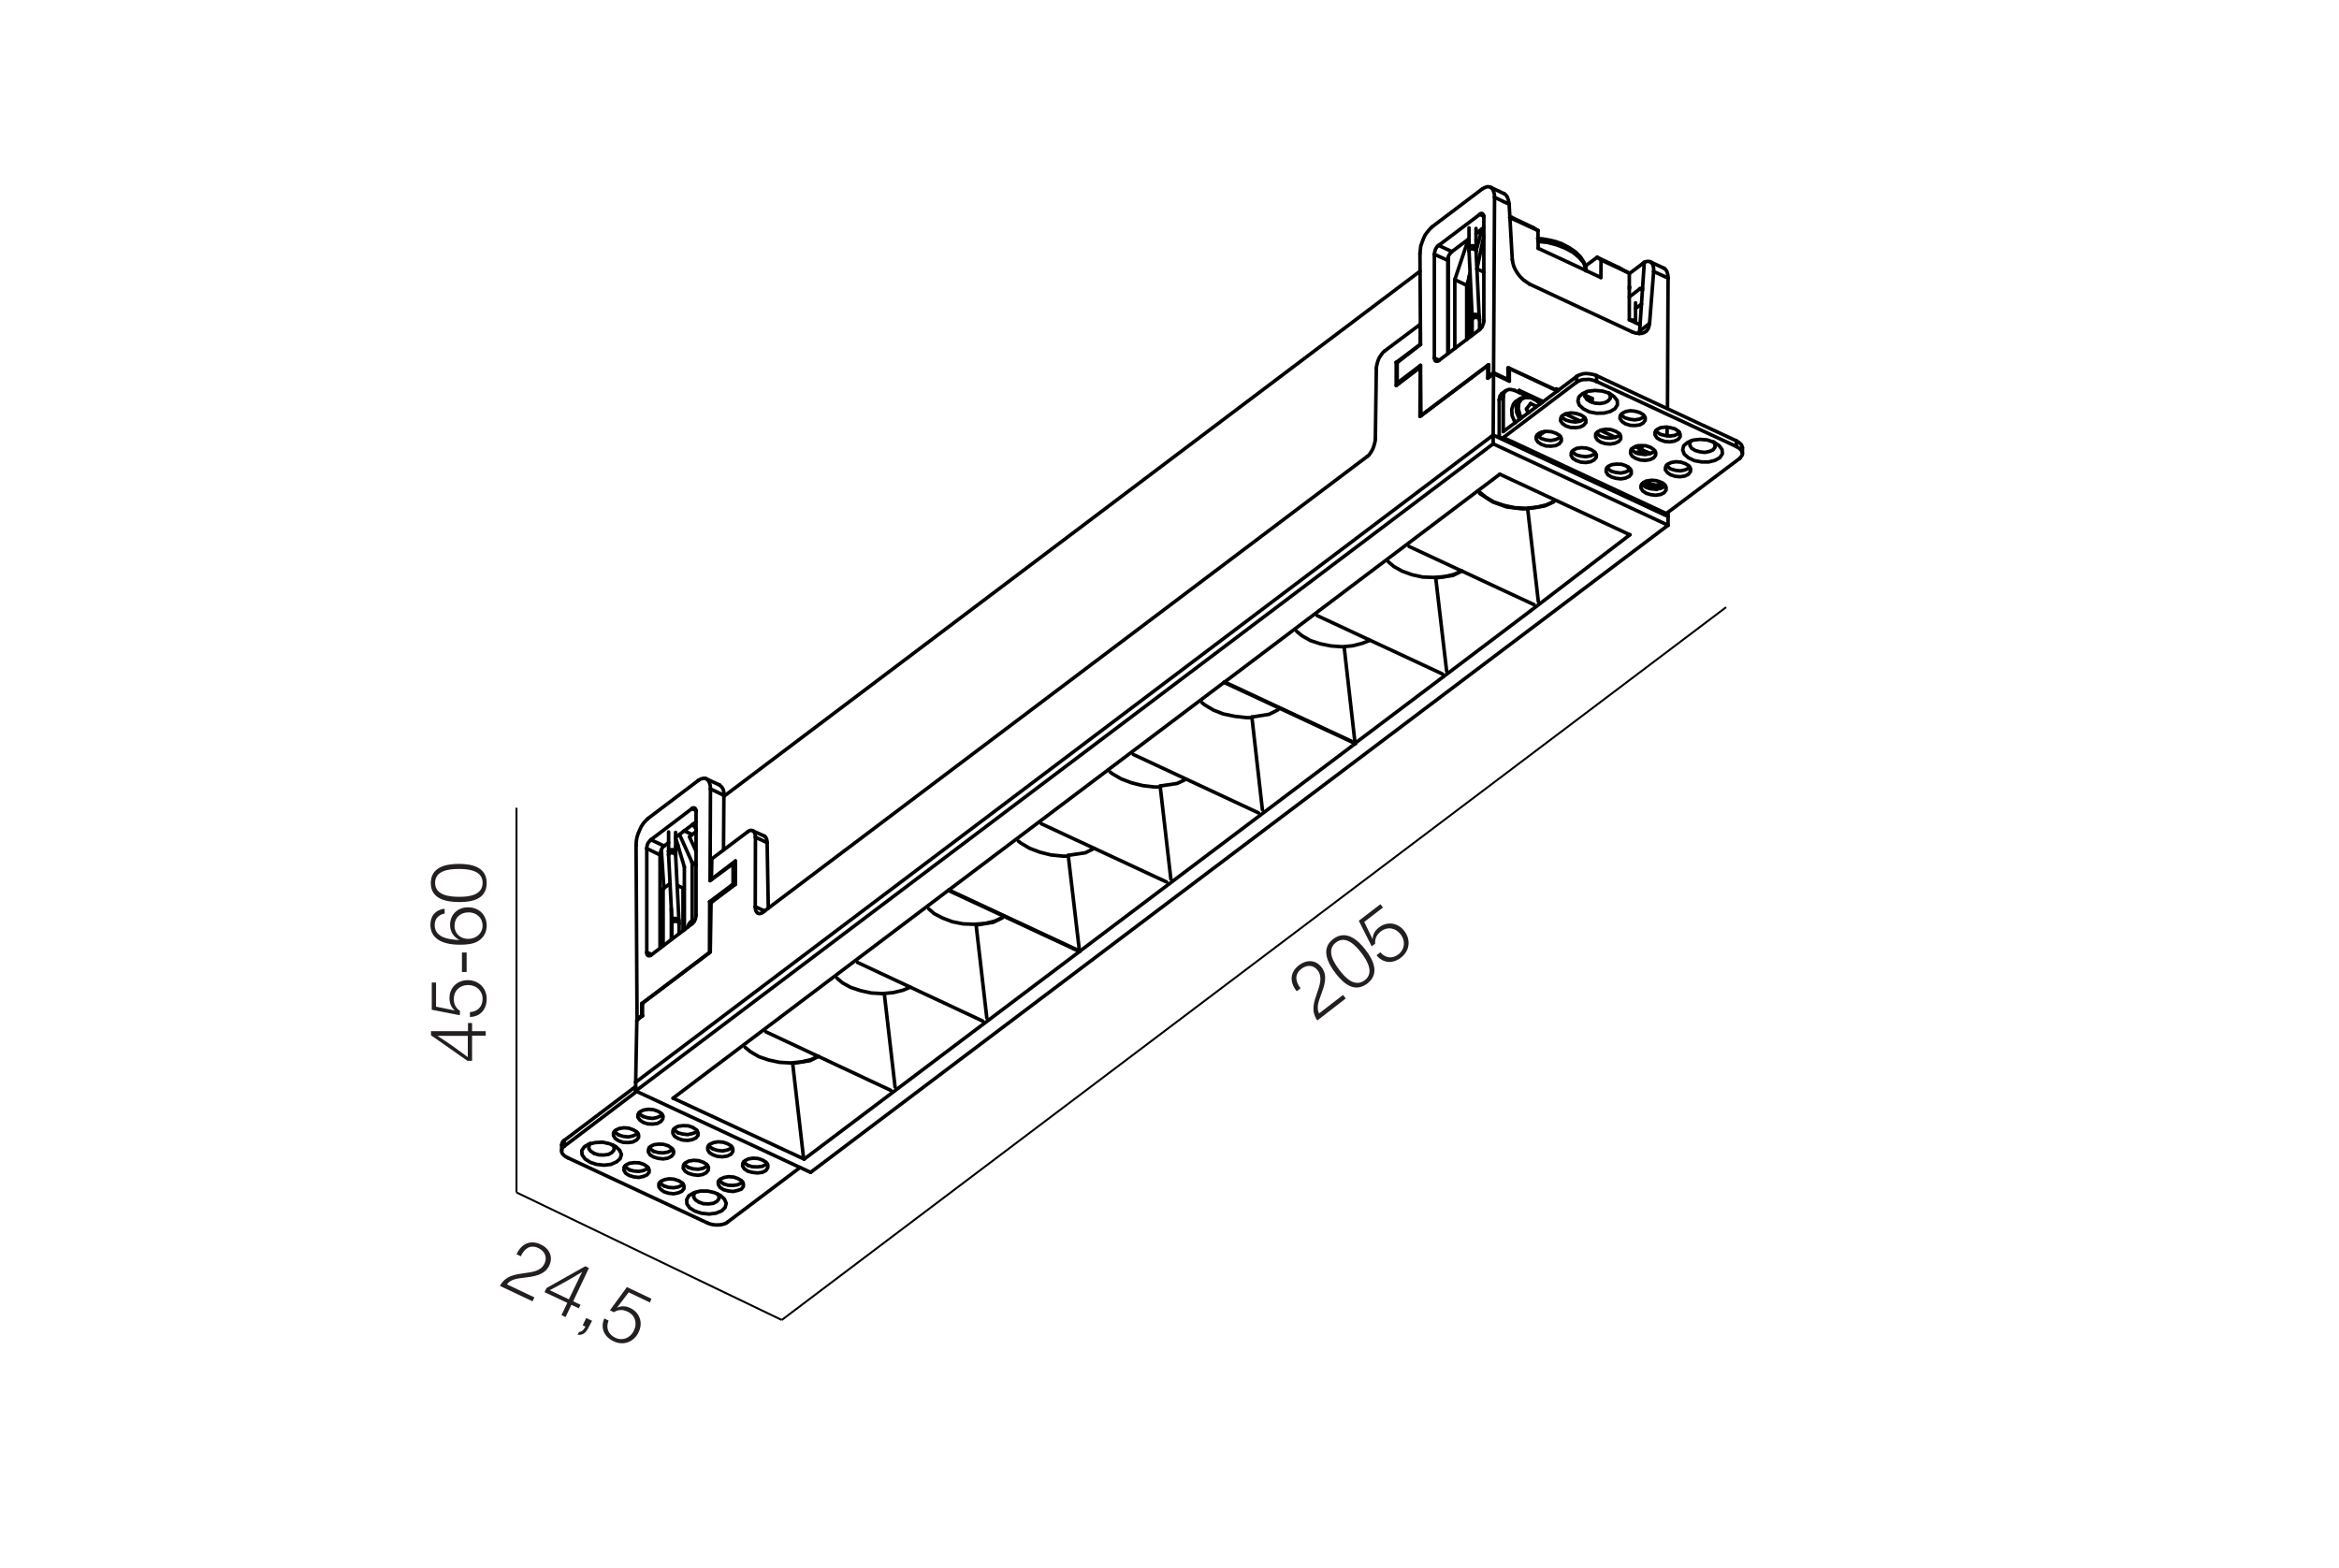 <?xml version="1.0" encoding="utf-8"?>
<!-- Generator: Adobe Illustrator 24.1.0, SVG Export Plug-In . SVG Version: 6.00 Build 0)  -->
<svg version="1.1" id="Слой_1" xmlns="http://www.w3.org/2000/svg" xmlns:xlink="http://www.w3.org/1999/xlink" x="0px" y="0px"
	 viewBox="0 0 1201 805" style="enable-background:new 0 0 1201 805;" xml:space="preserve">
<style type="text/css">
	.st0{fill:#FFFFFF;}
	.st1{fill:#231F20;}
	.st2{fill:none;stroke:#000000;stroke-width:1.825;stroke-linecap:round;stroke-linejoin:round;stroke-miterlimit:10;}
	.st3{fill:none;stroke:#000000;stroke-miterlimit:10;}
</style>
<rect y="0" class="st0" width="1201" height="805"/>
<g>
	<path class="st1" d="M242.4,525.3v4.2h7v2.3h-7v12.9H240l-18.7-13.1v-2.1h19v-4.2H242.4z M229.2,531.9c-2.1,0-2.7,0-4.6,0
		c5.4,3.4,10.5,7.1,15.6,10.9v-10.9H229.2z"/>
	<path class="st1" d="M223.9,504.8v12.1l9.7,2c-2-1.6-2.8-3.8-2.8-6.4c0-5.3,3.9-9.2,9.4-9.2c5.5,0,9.7,4,9.7,9.6
		c0,5.5-3.4,9.2-8.6,9.3v-2.5c3.9-0.2,6.5-2.8,6.5-6.8c0-4.1-3.2-7.1-7.4-7.1c-4.4,0-7.4,3-7.4,7.1c0,2.7,1,4.7,3.2,6.2l-0.1,2.2
		l-14.4-2.8v-14H223.9z"/>
	<path class="st1" d="M239.6,489.1v10h-2.4v-10H239.6z"/>
	<path class="st1" d="M228.4,469.1c-3.1,0.5-5.2,2.6-5.2,5.9c0,6.7,7.8,7.5,12.8,7.7c-3.1-1.5-4.9-4.3-4.9-7.8c0-5.2,3.8-9,9.2-9
		c5.6,0,9.6,3.9,9.6,9.4c0,3.4-1.6,6.2-4.3,7.9s-6.4,1.9-9.5,1.9c-9.7,0-15.1-3.6-15.1-10.2c0-4.7,2.6-7.7,7.3-8.3V469.1z
		 M240.4,482.1c4.2,0,7.4-2.9,7.4-6.8c0-3.9-3-6.8-7.2-6.8c-4.3,0-7.2,2.8-7.2,6.8C233.3,479.3,236.3,482.1,240.4,482.1z"/>
	<path class="st1" d="M235.7,443.6c6.7,0,14.2,1.7,14.2,9.8c0,8.3-7.4,9.8-14,9.8c-6.5,0-14.7-1.4-14.7-9.7
		C221.2,445.1,229.1,443.6,235.7,443.6z M236,460.5c4.8,0,11.8-0.8,11.8-7.2c0-6.4-7.4-7.1-12.2-7.1c-4.8,0-12.2,0.7-12.2,7.1
		C223.4,459.9,231.1,460.5,236,460.5z"/>
</g>
<g>
	<path class="st1" d="M273.4,668.2l-16.7-7.9c2.9-5.3,7.5-5.8,12.9-6.6c3.7-0.5,8.2-1,10-4.9c1.5-3.1,0.2-6.3-3.1-7.9
		c-4.4-2.1-7.3,0.4-9.1,4.2l-2.2-1.1l0.2-0.3c2.5-5.3,7.2-7.1,12.2-4.7c4.7,2.2,6.5,6.5,4.4,10.9c-2.4,5-8.2,5.6-13,6.2
		c-3.2,0.4-6.8,0.7-8.7,3.4c0.3,0.1,0.5,0.2,0.6,0.3l13.5,6.4L273.4,668.2z"/>
	<path class="st1" d="M297.2,671.8l-3.8-1.8l-3,6.3l-2.1-1l3-6.3l-11.7-5.5l1-2.1l19.9-11.2l1.9,0.9l-8.1,17.1l3.8,1.8L297.2,671.8z
		 M296.9,657.2c0.9-1.9,1.2-2.4,2-4.1c-5.4,3.4-10.9,6.4-16.6,9.4l9.8,4.7L296.9,657.2z"/>
	<path class="st1" d="M302.6,680.9c-1.3,2.7-2.7,4.9-6,4.5l0.7-1.5c1.3,0.1,2.3-0.8,3.3-2.7l-1.4-0.7l1.8-3.7l3,1.4L302.6,680.9z"/>
	<path class="st1" d="M333.7,668.8l-10.9-5.2l-6,7.9c2.3-1.1,4.7-0.9,6.9,0.2c4.8,2.3,6.6,7.5,4.2,12.4c-2.4,5-7.8,7.1-12.9,4.6
		c-5-2.4-6.8-7-4.7-11.7l2.2,1.1c-1.5,3.6-0.3,7,3.4,8.8c3.7,1.8,7.8,0.2,9.6-3.7c1.9-3.9,0.5-8-3.3-9.7c-2.5-1.2-4.7-1.1-7,0.3
		l-2-1l8.7-11.9l12.6,6L333.7,668.8z"/>
</g>
<g>
	<path class="st1" d="M691,512.7L676.4,524c-3.4-5-1.8-9.3,0-14.5c1.2-3.6,2.8-7.8,0.2-11.2c-2.1-2.8-5.5-3.1-8.4-0.8
		c-3.8,2.9-2.9,6.7-0.4,10l-2,1.5l-0.2-0.3c-3.6-4.7-3.1-9.6,1.3-13c4.2-3.2,8.8-2.8,11.7,1c3.4,4.4,1.3,9.8-0.4,14.4
		c-1.1,3-2.4,6.4-0.9,9.3c0.2-0.2,0.4-0.3,0.5-0.4l11.8-9.1L691,512.7z"/>
	<path class="st1" d="M701.2,487.8c4.1,5.3,7.3,12.3,0.9,17.2c-6.6,5-12.2,0.1-16.3-5.2c-3.9-5.1-7.9-12.5-1.3-17.6
		C691.2,477.2,697.2,482.6,701.2,487.8z M687.9,498.3c2.9,3.8,7.8,8.9,12.9,5c5-3.9,1.1-10.2-1.8-14c-2.9-3.8-8-9.3-13.1-5.3
		C680.8,488,684.9,494.4,687.9,498.3z"/>
	<path class="st1" d="M710.1,466l-9.6,7.4l4.3,8.9c0-2.5,1.3-4.6,3.3-6.1c4.2-3.2,9.7-2.5,13,1.9c3.4,4.4,2.8,10.1-1.7,13.6
		c-4.4,3.4-9.3,2.9-12.6-1.2l2-1.5c2.5,3,6.1,3.5,9.3,1c3.2-2.5,3.7-6.8,1.1-10.2c-2.7-3.5-6.9-4.1-10.2-1.5
		c-2.2,1.7-3.1,3.7-2.9,6.3l-1.8,1.3l-6.6-13.1l11.1-8.5L710.1,466z"/>
</g>
<g>
	<line class="st2" x1="387.8" y1="465.6" x2="392.7" y2="467.8"/>
	<polyline class="st2" points="343.3,437.2 343.3,436.9 343.6,436.6 344.1,436.4 344.7,436.3 345.5,436.3 346.1,436.5 346.7,436.9 
		346.9,437.3 346.9,437.4 	"/>
	<polyline class="st2" points="343.6,438.3 344.1,438 344.9,437.9 345.5,438 346.1,438.2 346.7,438.5 346.9,438.7 346.9,438.9 	"/>
	<polyline class="st2" points="345,472.5 345.1,472.2 345.4,471.9 345.9,471.6 346.5,471.6 347.2,471.6 347.8,471.8 348.3,472.1 
		348.6,472.5 348.6,472.6 	"/>
	<polyline class="st2" points="837.1,164.4 837.6,164.3 838.4,164.3 839,164.6 	"/>
	<polyline class="st2" points="839,164.6 839.5,164.9 839.8,165.3 839.8,165.5 	"/>
	<polyline class="st2" points="754.3,127.1 754.3,126.8 754.5,126.5 755,126.2 755.7,126.2 756.4,126.2 757.1,126.4 	"/>
	<polyline class="st2" points="757.1,126.4 757.6,126.8 757.9,127.1 757.9,127.3 	"/>
	<polyline class="st2" points="754.5,128.1 755,127.9 755.8,127.8 756.4,127.8 757.1,127.9 757.6,128.3 757.9,128.6 757.9,128.7 	
		"/>
	<polyline class="st2" points="755.9,162.4 756.1,162.1 756.3,161.8 	"/>
	<polyline class="st2" points="756.3,161.8 756.8,161.5 757.5,161.4 758.1,161.5 758.8,161.7 759.3,161.9 759.5,162.3 759.5,162.5 	
		"/>
	<line class="st2" x1="842" y1="148.3" x2="843.4" y2="148.9"/>
	<line class="st2" x1="759.8" y1="110.1" x2="761.9" y2="111"/>
	<line class="st2" x1="736.5" y1="183.8" x2="738.9" y2="185"/>
	<line class="st2" x1="355.3" y1="415.2" x2="357.4" y2="416.2"/>
	<line class="st2" x1="332.1" y1="489" x2="334.6" y2="490.1"/>
	<line class="st2" x1="814.3" y1="139" x2="814.3" y2="137.8"/>
	<polyline class="st2" points="814.3,137.8 813.1,134.9 810.8,132.2 807.7,129.6 803.8,127.5 799.5,125.8 794.6,124.5 789.7,124 	
		"/>
	<line class="st2" x1="355.3" y1="442.7" x2="357.4" y2="443.8"/>
	<line class="st2" x1="357.4" y1="444.3" x2="355.4" y2="443.3"/>
	<polyline class="st2" points="843,248.5 843.5,249.1 845.3,250.3 847.6,251 850.2,251.2 852.7,250.8 854.5,249.9 855.1,249.3 	"/>
	<polyline class="st2" points="771.1,202.1 770.9,202.5 770.2,203.2 770,204.2 769.8,205.3 	"/>
	<polyline class="st2" points="825.1,240.1 825.6,240.7 827.4,242 829.7,242.6 832.3,242.9 834.6,242.4 836.6,241.5 837.2,240.9 	
		"/>
	<polyline class="st2" points="855.6,239 856.2,239.6 857.8,240.8 860.3,241.5 862.8,241.8 865.2,241.3 867,240.5 867.6,239.8 	"/>
	<line class="st2" x1="785.8" y1="204.2" x2="777.8" y2="200.5"/>
	<line class="st2" x1="791.5" y1="206.9" x2="789.3" y2="205.9"/>
	<line class="st2" x1="811.4" y1="216.2" x2="803.7" y2="212.6"/>
	<line class="st2" x1="829.5" y1="224.6" x2="821.8" y2="221"/>
	<line class="st2" x1="845.7" y1="232.2" x2="839.7" y2="229.4"/>
	<polyline class="st2" points="777.8,200.5 776.7,200.2 775.6,200 774.6,200 773.7,200.4 772.9,200.8 772.4,201.7 772,202.6 
		771.9,203.7 	"/>
	<polyline class="st2" points="807.2,231.8 807.6,232.3 809.4,233.6 811.7,234.2 814.3,234.5 816.7,234.1 818.5,233.3 819.2,232.5 	
		"/>
	<polyline class="st2" points="855.6,263.7 855.2,264 854.9,264.1 854.5,264.1 854.3,264 	"/>
	<polyline class="st2" points="837.6,230.6 838.1,231.2 839.9,232.5 842.2,233.1 844.8,233.4 847.3,232.9 849.1,232.1 849.7,231.4 	
		"/>
	<polyline class="st2" points="891.6,226.4 892.6,227 893.5,227.7 894.2,228.4 894.5,229.3 894.7,229.9 	"/>
	<polyline class="st2" points="789.2,223.4 789.7,223.9 791.5,225.2 793.8,225.9 796.4,226.2 798.8,225.7 800.6,224.9 801.3,224.2 	
		"/>
	<polyline class="st2" points="868.5,226.2 867.7,227.2 867.7,228.7 868.6,230.2 870.4,231.3 872.8,232 875.3,232.3 877.8,231.8 
		879.6,231 880.6,229.7 880.6,228.3 879.9,226.9 	"/>
	<polyline class="st2" points="819.7,222.3 820.2,222.9 822,224.1 824.3,224.8 826.9,225 829.2,224.6 831.2,223.8 831.8,223 	"/>
	<polyline class="st2" points="850.2,221.1 850.7,221.8 852.5,223 854.9,223.6 857.4,223.9 859.8,223.6 861.7,222.7 862.3,221.9 	
		"/>
	<polyline class="st2" points="801.8,213.9 802.3,214.6 804,215.7 806.4,216.4 809,216.7 811.3,216.3 813.1,215.4 813.9,214.7 	"/>
	<polyline class="st2" points="832.3,212.9 832.8,213.5 834.5,214.6 837,215.3 839.4,215.6 841.9,215.2 843.7,214.3 844.3,213.7 	
		"/>
	<polyline class="st2" points="814.7,201.1 813.9,202.2 813.9,203.6 814.8,205.1 816.6,206.2 818.9,207 821.5,207.2 823.9,206.8 
		825.7,205.9 826.8,204.6 826.8,203.1 826,201.8 	"/>
	<line class="st2" x1="771.9" y1="221.6" x2="809.6" y2="193.3"/>
	<line class="st2" x1="771.9" y1="203.7" x2="771.9" y2="221.6"/>
	<line class="st2" x1="771.9" y1="203.7" x2="769.8" y2="205.3"/>
	<line class="st2" x1="769.8" y1="205.3" x2="769.8" y2="223.3"/>
	<polyline class="st2" points="769.8,223.3 769.8,223.8 770,224.3 770.1,224.6 770.5,224.9 770.7,225 771.1,225.1 771.5,225 
		771.9,224.7 	"/>
	<line class="st2" x1="819.8" y1="192.9" x2="891.6" y2="226.4"/>
	<line class="st2" x1="891.6" y1="226.4" x2="891.6" y2="229.3"/>
	<polyline class="st2" points="880.1,227.1 882.7,228.8 884.2,230.8 884.4,233 883.1,235 880.6,236.4 877.4,237.2 873.7,237.2 
		869.9,236.5 867,235.1 864.8,233.2 864,231 864.5,228.9 866.5,227.2 869.3,226 872.9,225.6 876.6,225.9 880.1,227.1 	"/>
	<polyline class="st2" points="891.6,229.3 892.6,229.9 893.5,230.6 894.2,231.4 894.5,232.2 894.7,233 894.5,233.8 894,234.5 
		893.4,235.3 	"/>
	<line class="st2" x1="819.8" y1="195.9" x2="891.6" y2="229.3"/>
	<line class="st2" x1="809.6" y1="196.2" x2="771.9" y2="224.7"/>
	<line class="st2" x1="855.6" y1="263.7" x2="771.9" y2="224.7"/>
	<line class="st2" x1="893.4" y1="235.3" x2="855.6" y2="263.7"/>
	<polyline class="st2" points="852.8,247.6 854.6,248.7 855.5,250.2 855.5,251.6 854.5,253 852.7,253.9 850.2,254.3 847.6,254 
		845.3,253.3 843.5,252.1 842.6,250.7 842.6,249.3 843.7,247.9 845.6,247 847.9,246.6 850.5,246.8 852.8,247.6 	"/>
	<polyline class="st2" points="834.9,239.2 836.7,240.4 837.6,241.8 837.6,243.3 836.6,244.6 834.6,245.5 832.3,245.9 829.7,245.6 
		827.4,244.9 825.6,243.8 824.7,242.3 824.7,240.9 825.7,239.5 827.6,238.6 830,238.3 832.6,238.4 834.9,239.2 	"/>
	<polyline class="st2" points="817,230.9 818.7,232 819.7,233.5 819.6,234.9 818.5,236.2 816.7,237.1 814.3,237.5 811.7,237.3 
		809.4,236.5 807.6,235.4 806.7,233.9 806.8,232.5 807.8,231.2 809.6,230.2 812.1,229.9 814.7,230.1 817,230.9 	"/>
	<polyline class="st2" points="799,222.5 800.8,223.6 801.7,225.1 801.7,226.5 800.6,227.9 798.8,228.8 796.4,229.1 793.8,229 
		791.5,228.2 789.7,227 788.8,225.6 788.8,224.1 789.8,222.8 791.7,221.9 794.1,221.5 796.6,221.7 799,222.5 	"/>
	<polyline class="st2" points="865.4,238.1 867.2,239.2 868.1,240.7 868,242.1 867,243.5 865.2,244.4 862.8,244.8 860.3,244.6 
		857.8,243.8 856.2,242.7 855.1,241.2 855.2,239.8 856.3,238.4 858.1,237.5 860.5,237.1 863.1,237.3 865.4,238.1 	"/>
	<polyline class="st2" points="847.5,229.7 849.2,230.9 850.2,232.4 850.1,233.8 849.1,235.1 847.3,236 844.8,236.4 842.2,236.2 
		839.9,235.4 838.1,234.3 837.2,232.8 837.3,231.4 838.4,230 840.2,229.1 842.5,228.8 845.1,228.9 847.5,229.7 	"/>
	<polyline class="st2" points="829.5,221.4 831.3,222.5 832.2,224 832.2,225.4 831.2,226.7 829.2,227.6 826.9,228 824.3,227.8 
		822,227.1 820.2,225.9 819.3,224.4 819.3,223 820.3,221.7 822.3,220.8 824.6,220.4 827.2,220.6 829.5,221.4 	"/>
	<polyline class="st2" points="811.6,213 813.4,214.1 814.3,215.6 814.3,217 813.1,218.4 811.3,219.3 809,219.6 806.4,219.5 
		804,218.7 802.3,217.5 801.3,216.1 801.4,214.6 802.4,213.3 804.2,212.4 806.7,212 809.3,212.3 811.6,213 	"/>
	<polyline class="st2" points="860,220.2 861.8,221.4 862.7,222.9 862.7,224.3 861.7,225.6 859.8,226.5 857.4,226.9 854.9,226.7 
		852.5,225.9 850.7,224.8 849.8,223.3 849.8,221.9 850.9,220.5 852.7,219.6 855.1,219.3 857.7,219.6 860,220.2 	"/>
	<polyline class="st2" points="842.1,211.9 843.9,213 844.8,214.5 844.7,215.9 843.7,217.2 841.9,218.2 839.4,218.5 837,218.4 
		834.5,217.6 832.8,216.4 831.8,214.9 831.9,213.5 833,212.2 834.8,211.3 837.2,210.9 839.8,211.2 842.1,211.9 	"/>
	<polyline class="st2" points="826.3,201.9 828.8,203.7 830.4,205.7 830.5,207.9 829.2,209.9 826.8,211.3 823.6,212.1 819.8,212.2 
		816.1,211.5 813.1,210 810.9,208 810.2,205.9 810.7,203.8 812.6,202.1 815.4,200.9 819,200.5 822.8,200.8 826.3,201.9 	"/>
	<polyline class="st2" points="809.6,196.2 810.5,195.7 811.7,195.2 813,194.9 814.3,194.9 815.7,194.8 817.1,195 818.5,195.4 
		819.8,195.9 	"/>
	<line class="st2" x1="819.8" y1="195.9" x2="819.8" y2="192.9"/>
	<polyline class="st2" points="809.6,193.3 810.5,192.7 811.7,192.3 813,191.9 814.3,191.8 815.7,191.9 817.1,192.1 818.5,192.4 
		819.8,192.9 	"/>
	<line class="st2" x1="809.6" y1="193.3" x2="809.6" y2="196.2"/>
	<polyline class="st2" points="357,612.3 356.3,613.2 356.2,614.8 357.1,616.1 358.9,617.3 	"/>
	<polyline class="st2" points="358.9,617.3 361.2,618.1 363.8,618.2 366.2,617.9 368,617 369.1,615.7 369.2,614.2 368.4,613 	"/>
	<polyline class="st2" points="338.7,607.2 339.2,607.8 341,609 	"/>
	<polyline class="st2" points="341,609 343.3,609.7 345.9,609.9 348.3,609.5 350.1,608.6 350.8,608 	"/>
	<polyline class="st2" points="369.2,606.1 369.7,606.6 371.5,607.9 	"/>
	<polyline class="st2" points="371.5,607.9 373.8,608.6 376.4,608.7 378.7,608.4 380.7,607.5 381.3,606.9 	"/>
	<polyline class="st2" points="320.8,598.8 321.3,599.4 323.1,600.7 	"/>
	<polyline class="st2" points="323.1,600.7 325.4,601.3 328,601.5 330.3,601.1 332.2,600.2 332.9,599.6 	"/>
	<polyline class="st2" points="351.3,597.7 351.8,598.3 353.5,599.5 	"/>
	<polyline class="st2" points="353.5,599.5 355.9,600.2 358.5,600.4 360.8,600 362.6,599.1 363.3,598.5 	"/>
	<polyline class="st2" points="288.4,587.9 288.4,587.9 288.6,587 288.9,586.2 289.7,585.6 	"/>
	<polyline class="st2" points="381.8,596.6 382.2,597.1 384,598.4 	"/>
	<polyline class="st2" points="384,598.4 386.3,599.1 388.9,599.2 391.4,598.9 393.2,598 393.8,597.4 	"/>
	<polyline class="st2" points="303.1,587.1 302.5,588.1 302.3,589.7 303.2,591 305.1,592.3 	"/>
	<polyline class="st2" points="305.1,592.3 307.4,593 309.9,593.1 312.4,592.8 314.2,591.8 315.2,590.6 315.4,589.2 314.6,587.9 	
		"/>
	<polyline class="st2" points="333.3,589.3 333.8,589.9 335.6,591.2 	"/>
	<polyline class="st2" points="335.6,591.2 337.9,591.8 340.5,592 342.9,591.6 344.7,590.7 345.4,590.1 	"/>
	<polyline class="st2" points="363.8,588.2 364.3,588.8 366.1,590 	"/>
	<polyline class="st2" points="366.1,590 368.4,590.7 371,591 373.5,590.5 375.3,589.7 375.9,589 	"/>
	<polyline class="st2" points="315.4,581 315.9,581.5 317.7,582.8 	"/>
	<polyline class="st2" points="317.7,582.8 320,583.5 322.6,583.8 324.9,583.3 326.8,582.5 327.5,581.8 	"/>
	<polyline class="st2" points="345.9,579.8 346.4,580.4 348.2,581.7 	"/>
	<polyline class="st2" points="348.2,581.7 350.5,582.3 353.1,582.6 355.4,582.1 357.4,581.4 358,580.6 	"/>
	<polyline class="st2" points="328,571.5 328.5,572.2 330.2,573.3 	"/>
	<polyline class="st2" points="330.2,573.3 332.6,574 335.1,574.3 337.5,573.8 339.3,573 340,572.3 	"/>
	<polyline class="st2" points="303,596.8 300.4,595.1 298.9,593 298.7,590.8 300,588.9 302.3,587.5 305.7,586.7 309.4,586.5 
		313,587.3 316.1,588.7 318.2,590.7 319.1,592.8 318.4,595 316.6,596.6 313.7,597.9 310.2,598.3 306.3,597.9 303,596.8 	"/>
	<polyline class="st2" points="291.5,594.5 290.4,593.9 289.5,593.2 288.8,592.4 288.4,591.6 288.4,590.8 288.6,589.9 288.9,589.2 
		289.7,588.6 	"/>
	<line class="st2" x1="363.3" y1="628" x2="291.5" y2="594.5"/>
	<polyline class="st2" points="373.5,627.6 372.6,628.2 371.4,628.6 370.1,628.9 368.7,629 367.3,629 365.9,628.8 364.6,628.5 
		363.3,628 	"/>
	<line class="st2" x1="373.5" y1="627.6" x2="410.8" y2="599.5"/>
	<polyline class="st2" points="330.2,576.3 328.5,575.1 327.5,573.6 327.6,572.2 328.6,570.9 330.4,570 332.9,569.6 335.5,569.8 
		337.8,570.6 339.6,571.7 340.5,573.2 340.3,574.6 339.3,575.9 337.5,576.9 335.1,577.2 332.6,577.1 330.2,576.3 	"/>
	<polyline class="st2" points="348.2,584.6 346.4,583.5 345.5,582 345.5,580.6 346.5,579.2 348.3,578.3 350.8,578 353.4,578.1 
		355.7,578.9 357.5,580.1 358.4,581.6 358.4,583 357.4,584.3 355.4,585.2 353.1,585.6 350.5,585.4 348.2,584.6 	"/>
	<polyline class="st2" points="366.1,593 364.3,591.9 363.4,590.4 363.4,589 364.4,587.6 366.4,586.7 368.7,586.3 371.3,586.5 
		373.6,587.3 375.4,588.4 376.3,589.9 376.3,591.3 375.3,592.7 373.5,593.6 371,594 368.4,593.8 366.1,593 	"/>
	<polyline class="st2" points="384,601.4 382.2,600.2 381.3,598.8 381.4,597.3 382.5,596 384.3,595.1 386.7,594.7 389.3,594.9 
		391.6,595.7 393.4,596.8 394.3,598.3 394.2,599.7 393.2,601.1 391.4,602 388.9,602.3 386.3,602 384,601.4 	"/>
	<polyline class="st2" points="317.7,585.8 315.9,584.6 315,583.1 315,581.7 316,580.4 317.9,579.5 320.3,579.1 322.8,579.3 
		325.1,580.1 327,581.2 327.9,582.7 327.9,584.1 326.8,585.4 324.9,586.4 322.6,586.7 320,586.6 317.7,585.8 	"/>
	<polyline class="st2" points="335.6,594.1 333.8,593 332.9,591.5 333,590.1 334,588.7 335.8,587.8 338.2,587.5 340.7,587.6 
		343.2,588.4 344.9,589.6 345.9,591.1 345.8,592.5 344.7,593.8 342.9,594.7 340.5,595.1 337.9,594.8 335.6,594.1 	"/>
	<polyline class="st2" points="353.5,602.5 351.8,601.4 350.8,599.9 350.9,598.5 351.9,597.1 353.7,596.2 356.2,595.8 358.8,596 
		361.1,596.8 362.9,597.9 363.8,599.4 363.7,600.8 362.6,602.2 360.8,603.1 358.5,603.5 355.9,603.2 353.5,602.5 	"/>
	<polyline class="st2" points="371.5,610.9 369.7,609.7 368.8,608.2 368.8,606.7 369.8,605.5 371.8,604.6 374.1,604.2 376.7,604.4 
		379,605.2 380.8,606.3 381.7,607.8 381.7,609.2 380.7,610.6 378.7,611.3 376.4,611.8 373.8,611.5 371.5,610.9 	"/>
	<polyline class="st2" points="323.1,603.6 321.3,602.5 320.4,601 320.4,599.5 321.4,598.2 323.2,597.3 325.7,597 328.2,597.1 
		330.6,597.9 332.4,599.1 333.3,600.5 333.3,602 332.2,603.3 330.3,604.1 328,604.6 325.4,604.3 323.1,603.6 	"/>
	<polyline class="st2" points="341,612 339.2,610.7 338.3,609.4 338.3,607.8 339.3,606.6 341.3,605.7 343.6,605.3 346.1,605.5 
		348.5,606.3 350.3,607.4 351.2,608.9 351.2,610.3 350.1,611.7 348.3,612.5 345.9,613 343.3,612.7 341,612 	"/>
	<polyline class="st2" points="356.8,621.9 354.1,620.2 352.7,618.2 352.6,616 353.7,614 356.2,612.5 359.5,611.6 363.3,611.6 
		366.9,612.4 370,613.9 372,615.8 372.9,617.9 372.3,620.1 370.5,621.8 367.5,623 364.1,623.4 360.2,623 356.8,621.9 	"/>
	<line class="st2" x1="289.7" y1="588.6" x2="327.1" y2="560.3"/>
	<line class="st2" x1="289.7" y1="585.6" x2="326.4" y2="557.9"/>
	<line class="st2" x1="289.7" y1="585.6" x2="289.7" y2="588.6"/>
	<polyline class="st2" points="836.4,241.6 836.3,241.2 836.1,239.8 	"/>
	<line class="st2" x1="850.7" y1="251.1" x2="850.6" y2="251.2"/>
	<polyline class="st2" points="840.2,232.6 840.9,232.1 843.7,231.8 845.1,232 	"/>
	<polyline class="st2" points="854.1,248.3 853.3,249.2 851,250.2 848.2,249.9 845.1,248.5 844,247.7 	"/>
	<polyline class="st2" points="853.6,248 852.5,248.7 850.1,249.1 847.3,248.4 	"/>
	<polyline class="st2" points="841.1,232.9 843.1,232 845.7,232.2 847.5,232.8 	"/>
	<line class="st2" x1="847.3" y1="248.4" x2="845.2" y2="247.1"/>
	<line class="st2" x1="785.2" y1="211.7" x2="784.3" y2="211.2"/>
	<polyline class="st2" points="778,217.1 777.8,216.7 776.4,213.4 776.2,210.2 777.1,207.5 778,206.4 	"/>
	<line class="st2" x1="791" y1="223.1" x2="789.5" y2="223.8"/>
	<polyline class="st2" points="780.3,215.3 780.1,215.1 778.7,211.6 778.5,208.4 779.2,205.9 781.2,204.3 783.8,203.8 785.2,204.1 	
		"/>
	<polyline class="st2" points="792.9,221.7 791.2,222.2 790.7,222.3 	"/>
	<line class="st2" x1="784.7" y1="212" x2="783.8" y2="210"/>
	<line class="st2" x1="783.8" y1="210" x2="785.9" y2="207.2"/>
	<line class="st2" x1="785.9" y1="207.2" x2="789" y2="208.7"/>
	<polyline class="st2" points="781.3,214.6 780.4,212.9 779.6,209.8 779.9,206.9 781.2,205 783.2,204.1 785.9,204.2 788.8,205.6 
		791,207.3 	"/>
	<line class="st2" x1="365.5" y1="451.5" x2="365.3" y2="451.5"/>
	<polyline class="st2" points="392.4,429.3 392.7,429.4 393.2,430 393.6,430.7 393.8,431.7 393.9,432.7 	"/>
	<line class="st2" x1="393.9" y1="432.7" x2="394.5" y2="466.4"/>
	<line class="st2" x1="393.9" y1="432.7" x2="387.9" y2="429.9"/>
	<line class="st2" x1="717.4" y1="186.3" x2="716.9" y2="186.1"/>
	<line class="st2" x1="729.3" y1="176.8" x2="729.4" y2="176.8"/>
	<line class="st2" x1="729.4" y1="188.7" x2="729.3" y2="188.6"/>
	<line class="st2" x1="729.3" y1="166.5" x2="729.3" y2="166.5"/>
	<line class="st2" x1="842.9" y1="229.7" x2="842" y2="230.4"/>
	<line class="st2" x1="792.1" y1="206.1" x2="791.1" y2="206.8"/>
	<line class="st2" x1="774.3" y1="189.6" x2="775" y2="189.1"/>
	<line class="st2" x1="763.9" y1="187.6" x2="764.4" y2="187.8"/>
	<line class="st2" x1="716.9" y1="186.1" x2="729.3" y2="176.8"/>
	<line class="st2" x1="729.3" y1="166.5" x2="729.3" y2="176.8"/>
	<line class="st2" x1="711" y1="180.2" x2="729.3" y2="166.5"/>
	<polyline class="st2" points="706.7,189.2 706.8,188.1 707.1,186.8 707.5,185.4 708,184.1 708.7,182.9 709.4,181.9 710.2,180.9 
		711,180.2 	"/>
	<line class="st2" x1="706.2" y1="225.3" x2="706.7" y2="189.2"/>
	<polyline class="st2" points="706.2,225.3 706.1,226.5 705.8,227.8 705.4,229.1 704.9,230.5 704.3,231.6 703.6,232.7 702.9,233.7 
		702,234.4 	"/>
	<line class="st2" x1="391.9" y1="468.3" x2="702" y2="234.4"/>
	<polyline class="st2" points="391.9,468.3 391.1,468.9 390.3,469.1 389.7,469.1 389,468.9 388.5,468.3 388.1,467.7 387.9,466.7 
		387.8,465.6 	"/>
	<line class="st2" x1="387.9" y1="429.9" x2="387.8" y2="465.6"/>
	<polyline class="st2" points="383.8,427.2 384.5,426.7 385.3,426.4 386.1,426.4 386.7,426.7 387.2,427.2 387.6,428 387.8,428.9 
		387.9,429.9 	"/>
	<line class="st2" x1="365.5" y1="441" x2="383.8" y2="427.2"/>
	<line class="st2" x1="365.3" y1="451.5" x2="365.5" y2="441"/>
	<line class="st2" x1="365.3" y1="451.5" x2="377.6" y2="442.1"/>
	<line class="st2" x1="377.6" y1="442.1" x2="377.6" y2="454.1"/>
	<line class="st2" x1="377.6" y1="454.1" x2="365.1" y2="463.5"/>
	<line class="st2" x1="364.7" y1="488.8" x2="365.1" y2="463.5"/>
	<line class="st2" x1="329.9" y1="515.1" x2="364.7" y2="488.8"/>
	<line class="st2" x1="329.9" y1="515.1" x2="329.9" y2="521.6"/>
	<line class="st2" x1="327" y1="523.9" x2="329.9" y2="521.6"/>
	<line class="st2" x1="327" y1="523.9" x2="326.4" y2="555.7"/>
	<line class="st2" x1="763.9" y1="194.2" x2="766.9" y2="191.9"/>
	<line class="st2" x1="763.9" y1="194.2" x2="763.9" y2="187.6"/>
	<line class="st2" x1="729.1" y1="213.8" x2="763.9" y2="187.6"/>
	<line class="st2" x1="729.3" y1="188.6" x2="729.1" y2="213.8"/>
	<line class="st2" x1="729.3" y1="188.6" x2="716.9" y2="198"/>
	<line class="st2" x1="716.9" y1="198" x2="716.9" y2="186.1"/>
	<line class="st2" x1="775" y1="195.7" x2="766.9" y2="191.9"/>
	<line class="st2" x1="766.7" y1="223.4" x2="766.9" y2="191.9"/>
	<line class="st2" x1="856.5" y1="263" x2="856.5" y2="265.2"/>
	<line class="st2" x1="856.2" y1="238.5" x2="856.2" y2="239.7"/>
	<line class="st2" x1="816.7" y1="206.2" x2="816.6" y2="205.1"/>
	<line class="st2" x1="816.6" y1="205.1" x2="813.9" y2="203.7"/>
	<line class="st2" x1="775" y1="189.1" x2="799.7" y2="200.8"/>
	<line class="st2" x1="775" y1="189.1" x2="775" y2="195.7"/>
	<line class="st2" x1="780.1" y1="201.6" x2="780.1" y2="200.5"/>
	<line class="st2" x1="780.1" y1="200.5" x2="792.1" y2="206.1"/>
	<line class="st2" x1="792.1" y1="206.1" x2="792.1" y2="206.4"/>
	<line class="st2" x1="841.2" y1="228.9" x2="842.9" y2="229.7"/>
	<line class="st2" x1="842.9" y1="229.7" x2="842.9" y2="230.8"/>
	<line class="st2" x1="856.5" y1="269.7" x2="856.5" y2="265.2"/>
	<line class="st2" x1="856.5" y1="265.2" x2="766.7" y2="223.4"/>
	<line class="st2" x1="326.4" y1="560.2" x2="326.4" y2="555.7"/>
	<line class="st2" x1="766.7" y1="227.9" x2="766.7" y2="223.4"/>
	<line class="st2" x1="326.4" y1="555.7" x2="766.7" y2="223.4"/>
	<line class="st2" x1="766.7" y1="227.9" x2="326.4" y2="560.2"/>
	<line class="st2" x1="326.4" y1="560.2" x2="416.2" y2="602"/>
	<line class="st2" x1="416.2" y1="602" x2="856.5" y2="269.7"/>
	<line class="st2" x1="856.5" y1="269.7" x2="766.7" y2="227.9"/>
	<line class="st2" x1="343.3" y1="437.2" x2="343.3" y2="437.2"/>
	<polyline class="st2" points="343.3,438.9 343.3,438.6 343.6,438.3 	"/>
	<line class="st2" x1="346.9" y1="438.9" x2="346.9" y2="439"/>
	<line class="st2" x1="345" y1="472.5" x2="345" y2="472.5"/>
	<polyline class="st2" points="345,474 345.1,473.8 345.4,473.4 345.9,473.2 346.5,473.1 347.3,473.1 348,473.3 348.5,473.6 
		348.7,474 348.7,474.3 	"/>
	<line class="st2" x1="839.8" y1="165.5" x2="839.8" y2="165.5"/>
	<line class="st2" x1="754.3" y1="127.1" x2="754.3" y2="127.1"/>
	<polyline class="st2" points="754.3,128.8 754.3,128.5 754.5,128.1 	"/>
	<line class="st2" x1="757.9" y1="128.7" x2="757.9" y2="128.9"/>
	<line class="st2" x1="755.9" y1="162.4" x2="755.9" y2="162.4"/>
	<polyline class="st2" points="755.9,163.9 756.1,163.7 756.3,163.3 756.8,163.1 757.5,163 758.2,163 758.9,163.2 759.4,163.5 
		759.7,163.9 759.7,164.2 	"/>
	<line class="st2" x1="839.8" y1="158.4" x2="842.9" y2="156.1"/>
	<polyline class="st2" points="856.5,142.8 856.4,141.2 856,139.7 855.5,138.7 854.7,137.8 854.3,137.7 	"/>
	<polyline class="st2" points="743.4,133.7 743.4,133.1 743.6,132.5 743.7,131.8 743.9,131.2 744.3,130.6 744.7,130 745.1,129.6 
		745.5,129.2 	"/>
	<line class="st2" x1="844.3" y1="134.7" x2="841.9" y2="170"/>
	<polyline class="st2" points="849.1,139.4 849.1,138 848.9,136.7 848.5,135.6 847.9,134.8 847.3,134.4 846.4,134.2 845.3,134.3 
		844.3,134.7 	"/>
	<line class="st2" x1="841.7" y1="171.3" x2="841.9" y2="170"/>
	<line class="st2" x1="841.9" y1="170" x2="847" y2="166.1"/>
	<line class="st2" x1="754.3" y1="122.6" x2="745.5" y2="129.2"/>
	<line class="st2" x1="761.9" y1="116.8" x2="757.9" y2="119.9"/>
	<line class="st2" x1="745.5" y1="129.2" x2="738.7" y2="126"/>
	<line class="st2" x1="717.4" y1="196.7" x2="718.2" y2="197"/>
	<polyline class="st2" points="772.2,99.4 772.9,99.8 773.7,100.7 774.2,101.8 774.6,103.2 774.9,104.7 	"/>
	<line class="st2" x1="774.9" y1="104.9" x2="774.9" y2="104.7"/>
	<line class="st2" x1="836.6" y1="152.5" x2="842" y2="148.3"/>
	<polyline class="st2" points="843.4,148 843.1,148 842.9,148 842.4,148.1 842,148.3 	"/>
	<polyline class="st2" points="843.4,135.4 843.5,135.3 843.7,135.2 843.8,135.1 843.9,134.9 844,134.8 844.2,134.8 844.3,134.7 	
		"/>
	<line class="st2" x1="843.4" y1="135.4" x2="836.6" y2="140.5"/>
	<line class="st2" x1="743.4" y1="133.7" x2="743.4" y2="181.5"/>
	<line class="st2" x1="736.5" y1="130.6" x2="743.4" y2="133.7"/>
	<line class="st2" x1="816.6" y1="205.2" x2="817.5" y2="204.6"/>
	<line class="st2" x1="764.8" y1="193.5" x2="764.4" y2="193.3"/>
	<line class="st2" x1="774" y1="195.2" x2="774.3" y2="194.9"/>
	<line class="st2" x1="856.2" y1="209.8" x2="856.5" y2="142.8"/>
	<line class="st2" x1="856" y1="223.8" x2="856" y2="219.3"/>
	<line class="st2" x1="856.5" y1="142.8" x2="849.1" y2="139.4"/>
	<line class="st2" x1="849.1" y1="139.4" x2="847" y2="166.1"/>
	<polyline class="st2" points="847,166.1 846.7,167.6 846.2,169 845.3,170.1 844.2,170.8 842.9,171.2 841.3,171.2 839.7,171 
		838,170.4 	"/>
	<line class="st2" x1="838" y1="170.4" x2="785.4" y2="145.9"/>
	<polyline class="st2" points="785.4,145.9 783.8,144.8 782.2,143.7 780.7,142.2 779.4,140.6 778.2,138.7 777.3,136.8 776.8,135 
		776.5,133.3 	"/>
	<line class="st2" x1="776.5" y1="133.3" x2="774.9" y2="104.9"/>
	<line class="st2" x1="774.9" y1="104.9" x2="767.4" y2="101.3"/>
	<line class="st2" x1="766.9" y1="191.4" x2="774.3" y2="194.9"/>
	<line class="st2" x1="774.3" y1="194.9" x2="774.3" y2="188.9"/>
	<line class="st2" x1="774.3" y1="188.9" x2="799.1" y2="200.3"/>
	<line class="st2" x1="799.1" y1="200.3" x2="799.1" y2="199.7"/>
	<line class="st2" x1="799.1" y1="199.7" x2="800.4" y2="200.3"/>
	<line class="st2" x1="813.8" y1="202.9" x2="817.5" y2="204.6"/>
	<line class="st2" x1="817.5" y1="204.6" x2="817.5" y2="206.5"/>
	<polyline class="st2" points="729.1,130.2 729.3,128.4 729.5,126.4 730.2,124.4 730.9,122.5 731.8,120.6 733,119 734.2,117.6 
		735.3,116.5 	"/>
	<line class="st2" x1="729.4" y1="176.9" x2="729.1" y2="130.2"/>
	<line class="st2" x1="717.4" y1="186.2" x2="729.4" y2="176.9"/>
	<line class="st2" x1="717.4" y1="196.7" x2="717.4" y2="186.2"/>
	<line class="st2" x1="729.4" y1="187.6" x2="717.4" y2="196.7"/>
	<line class="st2" x1="729.6" y1="213.5" x2="729.4" y2="187.6"/>
	<line class="st2" x1="729.6" y1="213.5" x2="764.4" y2="187.3"/>
	<line class="st2" x1="764.4" y1="193.3" x2="764.4" y2="187.3"/>
	<line class="st2" x1="764.4" y1="193.3" x2="766.9" y2="191.4"/>
	<line class="st2" x1="767.4" y1="101.3" x2="766.9" y2="191.4"/>
	<polyline class="st2" points="761.1,97 762.4,96.3 763.5,95.9 764.6,95.9 765.6,96.3 766.4,97.1 766.9,98.3 767.3,99.6 
		767.4,101.3 	"/>
	<line class="st2" x1="735.3" y1="116.5" x2="761.1" y2="97"/>
	<line class="st2" x1="736.5" y1="130.6" x2="736.5" y2="183.8"/>
	<polyline class="st2" points="736.5,130.6 736.6,130 736.7,129.3 736.9,128.6 737.1,127.9 737.5,127.3 737.8,126.8 738.2,126.3 
		738.7,126 	"/>
	<line class="st2" x1="759.8" y1="110.1" x2="738.7" y2="126"/>
	<polyline class="st2" points="759.8,110.1 760.2,109.7 760.6,109.6 761,109.6 761.2,109.8 761.5,110 761.7,110.4 761.9,110.8 
		761.9,111.4 	"/>
	<line class="st2" x1="761.9" y1="164.7" x2="761.9" y2="111.4"/>
	<polyline class="st2" points="759.8,169.2 760.2,168.8 760.6,168.3 761,167.9 761.2,167.2 761.5,166.6 761.7,166 761.9,165.3 
		761.9,164.7 	"/>
	<line class="st2" x1="738.7" y1="185.2" x2="759.8" y2="169.2"/>
	<polyline class="st2" points="736.5,183.8 736.6,184.3 736.7,184.8 736.9,185.2 737.1,185.4 737.5,185.5 737.8,185.5 738.2,185.4 
		738.7,185.2 	"/>
	<polyline class="st2" points="338.9,439 338.9,438.3 339.1,437.7 339.3,437.1 339.6,436.4 339.8,435.8 340.2,435.2 340.6,434.7 
		341,434.4 	"/>
	<line class="st2" x1="343.3" y1="432.7" x2="341" y2="434.4"/>
	<line class="st2" x1="357.4" y1="422" x2="346.9" y2="430"/>
	<line class="st2" x1="341" y1="434.4" x2="334.2" y2="431.2"/>
	<polyline class="st2" points="371.7,408.4 371.7,406.7 371.3,405.3 370.6,404.1 369.8,403.4 369.5,403.1 	"/>
	<line class="st2" x1="338.9" y1="439" x2="338.9" y2="486.8"/>
	<line class="st2" x1="332.1" y1="435.7" x2="338.9" y2="439"/>
	<line class="st2" x1="327.5" y1="523.5" x2="327.1" y2="523.2"/>
	<line class="st2" x1="329.5" y1="521.5" x2="329.9" y2="521.6"/>
	<line class="st2" x1="339.6" y1="436.4" x2="340.9" y2="456.2"/>
	<line class="st2" x1="376.4" y1="443.5" x2="377.6" y2="444.1"/>
	<line class="st2" x1="377.2" y1="454.3" x2="376.4" y2="454"/>
	<line class="st2" x1="329.9" y1="515.6" x2="329.5" y2="515.4"/>
	<line class="st2" x1="371.5" y1="436.4" x2="371.7" y2="408.4"/>
	<line class="st2" x1="371.7" y1="408.4" x2="364.8" y2="405.1"/>
	<line class="st2" x1="365.2" y1="463.4" x2="364.4" y2="463"/>
	<polyline class="st2" points="358.5,400.8 359.8,400 361,399.7 362.1,399.6 363,400.1 363.8,400.9 364.3,402 364.7,403.4 
		364.8,405.1 	"/>
	<line class="st2" x1="332.7" y1="420.3" x2="358.5" y2="400.8"/>
	<polyline class="st2" points="326.6,434.1 326.7,432.1 327,430.2 327.6,428.2 328.4,426.3 329.3,424.4 330.4,422.7 331.6,421.4 
		332.7,420.3 	"/>
	<line class="st2" x1="327.1" y1="523.2" x2="326.6" y2="434.1"/>
	<line class="st2" x1="327.1" y1="523.2" x2="329.5" y2="521.5"/>
	<line class="st2" x1="329.5" y1="515.4" x2="329.5" y2="521.5"/>
	<line class="st2" x1="329.5" y1="515.4" x2="364.3" y2="489.2"/>
	<line class="st2" x1="364.4" y1="463" x2="364.3" y2="489.2"/>
	<line class="st2" x1="376.4" y1="454" x2="364.4" y2="463"/>
	<line class="st2" x1="376.4" y1="443.5" x2="376.4" y2="454"/>
	<line class="st2" x1="364.6" y1="452.2" x2="376.4" y2="443.5"/>
	<line class="st2" x1="364.8" y1="405.1" x2="364.6" y2="452.2"/>
	<line class="st2" x1="332.1" y1="435.7" x2="332.1" y2="489"/>
	<polyline class="st2" points="332.1,435.7 332.1,435.2 332.2,434.6 332.4,433.8 332.6,433.2 333,432.5 333.4,432.1 333.8,431.6 
		334.2,431.2 	"/>
	<line class="st2" x1="355.3" y1="415.2" x2="334.2" y2="431.2"/>
	<polyline class="st2" points="355.3,415.2 355.7,414.9 356.1,414.8 356.5,414.9 356.8,415 357.1,415.3 357.2,415.6 357.4,416.1 
		357.4,416.6 	"/>
	<line class="st2" x1="357.4" y1="469.9" x2="357.4" y2="416.6"/>
	<polyline class="st2" points="355.3,474.4 355.7,474.1 356.1,473.6 356.5,473.1 356.8,472.5 357.1,471.8 357.2,471.1 357.4,470.4 
		357.4,469.9 	"/>
	<line class="st2" x1="334.2" y1="490.5" x2="355.3" y2="474.4"/>
	<polyline class="st2" points="332.1,489 332.1,489.6 332.2,490.1 332.4,490.3 332.6,490.6 333,490.8 333.4,490.8 333.8,490.7 
		334.2,490.5 	"/>
	<line class="st2" x1="371.7" y1="408.9" x2="729.1" y2="139.3"/>
	<line class="st2" x1="743.6" y1="132.3" x2="743.6" y2="181.4"/>
	<polyline class="st2" points="514.5,471.3 510.7,473 505.8,474.2 500.2,474.6 494.5,474.4 489,473.3 484,471.4 479.6,469.1 
		476.9,466.7 	"/>
	<polyline class="st2" points="750.5,293.2 746.8,294.9 741.8,296.1 736.2,296.5 730.5,296.3 725,295.1 720,293.3 715.7,290.9 
		712.9,288.5 	"/>
	<polyline class="st2" points="548,439.6 545.7,439.6 539.6,439 534,437.6 528.7,435.6 524.3,433 522.9,431.9 	"/>
	<polyline class="st2" points="420.2,542.4 416.5,544.1 411.5,545.3 405.9,545.8 400.3,545.5 394.7,544.3 389.7,542.6 385.4,540.1 
		382.6,537.8 	"/>
	<polyline class="st2" points="642.3,368.5 640,368.5 633.9,367.8 628.1,366.6 623,364.6 618.5,361.9 617.2,360.8 	"/>
	<polyline class="st2" points="797.7,257.6 793.9,259.3 788.9,260.5 783.4,261 777.7,260.7 772.2,259.5 767.1,257.8 762.9,255.3 
		760,252.9 	"/>
	<polyline class="st2" points="467.4,506.9 463.6,508.5 458.6,509.7 453.1,510.2 447.4,509.9 441.9,508.7 436.8,507 432.6,504.7 
		429.8,502.3 	"/>
	<polyline class="st2" points="703.4,328.8 699.6,330.3 694.6,331.6 689.2,332.1 683.5,331.7 678,330.6 672.8,328.9 668.6,326.5 
		665.8,324.2 	"/>
	<polyline class="st2" points="594.5,404.1 592.8,404.1 586.8,403.4 581.1,402 575.8,400 571.3,397.4 570,396.4 	"/>
	<line class="st2" x1="695.6" y1="380.1" x2="690.2" y2="332.4"/>
	<polyline class="st2" points="737.2,296.8 746,295.5 750.6,293.2 	"/>
	<line class="st2" x1="737.2" y1="296.8" x2="742.8" y2="344.6"/>
	<polyline class="st2" points="759.7,253.2 759.9,253.5 766.4,257.7 773.6,260.3 781.7,261.3 784.4,261.2 	"/>
	<polyline class="st2" points="784.4,261.2 793.2,259.8 797.8,257.7 	"/>
	<line class="st2" x1="789.9" y1="309" x2="784.4" y2="261.2"/>
	<line class="st2" x1="628.8" y1="350.2" x2="770.1" y2="243.5"/>
	<line class="st2" x1="696" y1="381.6" x2="628.8" y2="350.2"/>
	<line class="st2" x1="770.1" y1="243.5" x2="836.9" y2="274.6"/>
	<line class="st2" x1="787.7" y1="310.5" x2="723.5" y2="280.6"/>
	<line class="st2" x1="741.1" y1="347.5" x2="786.1" y2="313.5"/>
	<line class="st2" x1="696" y1="381.5" x2="741.1" y2="347.5"/>
	<line class="st2" x1="740.7" y1="346.1" x2="676.3" y2="316.1"/>
	<line class="st2" x1="836.9" y1="274.6" x2="786.1" y2="313.5"/>
	<line class="st2" x1="412.5" y1="593.8" x2="407" y2="546"/>
	<polyline class="st2" points="407,546 415.7,544.7 420.3,542.5 	"/>
	<line class="st2" x1="454.1" y1="510.6" x2="459.6" y2="558.2"/>
	<polyline class="st2" points="501.2,475 510,473.6 514.6,471.3 	"/>
	<line class="st2" x1="506.7" y1="522.7" x2="501.2" y2="475"/>
	<line class="st2" x1="554.3" y1="488.3" x2="554.3" y2="488.6"/>
	<line class="st2" x1="345.6" y1="563.9" x2="486.9" y2="457.2"/>
	<line class="st2" x1="412.9" y1="595.2" x2="345.6" y2="563.9"/>
	<line class="st2" x1="554.3" y1="488.6" x2="412.9" y2="595.2"/>
	<line class="st2" x1="486.9" y1="457.2" x2="554.3" y2="488.6"/>
	<line class="st2" x1="504.6" y1="524.3" x2="440.3" y2="494.2"/>
	<line class="st2" x1="457.4" y1="559.9" x2="393.2" y2="529.8"/>
	<line class="st2" x1="554.1" y1="487" x2="548.5" y2="439.2"/>
	<polyline class="st2" points="548.5,439.2 557.3,437.9 561.9,435.6 	"/>
	<polyline class="st2" points="595.7,403.6 604.4,402.3 609.1,400.1 	"/>
	<line class="st2" x1="595.7" y1="403.6" x2="601.2" y2="451.4"/>
	<polyline class="st2" points="642.8,368.2 651.6,366.8 656.2,364.5 	"/>
	<line class="st2" x1="648.2" y1="415.8" x2="642.8" y2="368.2"/>
	<line class="st2" x1="695.9" y1="381.5" x2="695.9" y2="381.8"/>
	<line class="st2" x1="487.2" y1="457" x2="628.5" y2="350.4"/>
	<line class="st2" x1="554.5" y1="488.4" x2="487.2" y2="457"/>
	<line class="st2" x1="695.9" y1="381.8" x2="554.5" y2="488.4"/>
	<line class="st2" x1="628.5" y1="350.4" x2="695.9" y2="381.8"/>
	<line class="st2" x1="646.2" y1="417.4" x2="581.9" y2="387.4"/>
	<line class="st2" x1="599" y1="452.9" x2="534.7" y2="423"/>
	<polyline class="st2" points="814.3,137.8 814.3,138.1 814.3,138.2 	"/>
	<line class="st2" x1="814.3" y1="137.8" x2="814.3" y2="137.3"/>
	<line class="st2" x1="355.4" y1="428.5" x2="351.3" y2="426.6"/>
	<line class="st2" x1="355.4" y1="472.9" x2="356.3" y2="473.3"/>
	<line class="st2" x1="347.7" y1="454.6" x2="350.7" y2="456"/>
	<line class="st2" x1="351.4" y1="445.2" x2="346.9" y2="430.1"/>
	<line class="st2" x1="351.4" y1="477.4" x2="351.4" y2="445.2"/>
	<polyline class="st2" points="353.1,476.1 353.2,475.7 353.5,475 353.9,474.2 354.4,473.6 354.9,473.1 355.4,472.9 	"/>
	<line class="st2" x1="355.4" y1="443.3" x2="355.4" y2="472.9"/>
	<polyline class="st2" points="355.3,442.7 355.3,442.7 355.3,442.9 355.3,443 355.3,443.1 355.4,443.3 	"/>
	<line class="st2" x1="348.9" y1="428.5" x2="355.3" y2="442.7"/>
	<line class="st2" x1="354" y1="429.7" x2="357.4" y2="427"/>
	<line class="st2" x1="357.4" y1="437.1" x2="354" y2="429.7"/>
	<line class="st2" x1="346.9" y1="435" x2="348.1" y2="434"/>
	<line class="st2" x1="350.7" y1="478" x2="350.7" y2="456"/>
	<line class="st2" x1="357.4" y1="425.7" x2="355.7" y2="423.3"/>
	<line class="st2" x1="344.7" y1="466.5" x2="344.7" y2="482.5"/>
	<line class="st2" x1="340.5" y1="456.3" x2="344.1" y2="453.7"/>
	<line class="st2" x1="340.5" y1="456.3" x2="340.5" y2="485.6"/>
	<line class="st2" x1="820.1" y1="132.1" x2="831.4" y2="137.5"/>
	<line class="st2" x1="831.4" y1="137.5" x2="836.6" y2="140.3"/>
	<line class="st2" x1="836.6" y1="148.4" x2="836.7" y2="147.5"/>
	<line class="st2" x1="836.7" y1="147.5" x2="836.6" y2="147.1"/>
	<line class="st2" x1="820.1" y1="132.1" x2="813.9" y2="136.7"/>
	<line class="st2" x1="822.1" y1="133.5" x2="820.1" y2="132.1"/>
	<line class="st2" x1="760.3" y1="119.9" x2="758.8" y2="119.1"/>
	<line class="st2" x1="757.9" y1="123.2" x2="759.3" y2="123.9"/>
	<line class="st2" x1="776.2" y1="111.6" x2="775.2" y2="111.7"/>
	<line class="st2" x1="787.5" y1="117" x2="789.7" y2="118.4"/>
	<line class="st2" x1="776.2" y1="111.6" x2="787.5" y2="117"/>
	<line class="st2" x1="754.4" y1="171.7" x2="755.7" y2="172.3"/>
	<line class="st2" x1="753.1" y1="146.5" x2="747" y2="143.6"/>
	<line class="st2" x1="761.9" y1="139.7" x2="758.4" y2="138.1"/>
	<line class="st2" x1="758.4" y1="138.3" x2="758.4" y2="138.1"/>
	<line class="st2" x1="758.4" y1="138.1" x2="761.9" y2="121.1"/>
	<line class="st2" x1="754.8" y1="140.3" x2="754.5" y2="141.4"/>
	<line class="st2" x1="761" y1="117.5" x2="757.9" y2="128.9"/>
	<polyline class="st2" points="754.5,141.4 754.5,141.5 754.5,141.7 754.4,141.8 754.4,141.9 754.4,142 754.4,142.2 	"/>
	<line class="st2" x1="754.4" y1="142.2" x2="754.4" y2="171.7"/>
	<polyline class="st2" points="754.4,171.7 754.9,171.2 755.4,170.8 755.9,170.9 	"/>
	<line class="st2" x1="753.1" y1="146.5" x2="754.4" y2="142.3"/>
	<line class="st2" x1="753.1" y1="174.3" x2="753.1" y2="146.5"/>
	<line class="st2" x1="747" y1="178.8" x2="747" y2="143.6"/>
	<line class="st2" x1="747" y1="143.6" x2="754" y2="122.7"/>
	<line class="st2" x1="743.7" y1="132" x2="743.7" y2="181.3"/>
	<line class="st2" x1="789.8" y1="127.5" x2="822" y2="142.5"/>
	<line class="st2" x1="789.7" y1="118.4" x2="789.8" y2="127.5"/>
	<line class="st2" x1="775.2" y1="111.7" x2="789.7" y2="118.4"/>
	<line class="st2" x1="836.6" y1="164.2" x2="842.1" y2="166.8"/>
	<line class="st2" x1="836.6" y1="140.3" x2="836.6" y2="164.2"/>
	<line class="st2" x1="822.1" y1="133.5" x2="836.6" y2="140.3"/>
	<line class="st2" x1="822" y1="142.5" x2="822.1" y2="133.5"/>
	<line class="st2" x1="773.3" y1="200.6" x2="771.1" y2="202.1"/>
	<line class="st2" x1="770.5" y1="225" x2="854.3" y2="264"/>
	<line class="st2" x1="894.7" y1="232.9" x2="894.7" y2="229.9"/>
	<line class="st2" x1="288.4" y1="587.9" x2="288.4" y2="591"/>
	<line class="st2" x1="850.7" y1="251.1" x2="853.1" y2="249.3"/>
	<line class="st2" x1="791" y1="223.1" x2="793" y2="221.7"/>
	<line class="st2" x1="780.3" y1="204.8" x2="778" y2="206.4"/>
	<polyline class="st2" points="790.8,207.4 789.8,206.2 788.6,205.4 787.7,204.9 	"/>
	<line class="st2" x1="392.4" y1="429.3" x2="386.5" y2="426.6"/>
	<line class="st2" x1="343.3" y1="427.2" x2="343.3" y2="437.2"/>
	<line class="st2" x1="346.9" y1="437.4" x2="346.9" y2="427.4"/>
	<line class="st2" x1="347" y1="439" x2="346.9" y2="437.4"/>
	<polyline class="st2" points="343.3,437.2 343.3,438.4 343.3,438.9 	"/>
	<line class="st2" x1="343.3" y1="438.9" x2="345" y2="472.5"/>
	<line class="st2" x1="348.6" y1="472.6" x2="346.9" y2="438.9"/>
	<line class="st2" x1="345" y1="472.5" x2="345" y2="474"/>
	<polyline class="st2" points="348.6,474.3 348.7,473 348.6,472.6 	"/>
	<line class="st2" x1="345" y1="474" x2="345" y2="482.1"/>
	<line class="st2" x1="348.7" y1="479.4" x2="348.7" y2="474.3"/>
	<line class="st2" x1="839.8" y1="165.5" x2="839.8" y2="155.5"/>
	<line class="st2" x1="754.3" y1="117" x2="754.3" y2="127.1"/>
	<line class="st2" x1="757.9" y1="127.3" x2="757.9" y2="117.3"/>
	<line class="st2" x1="758" y1="128.9" x2="757.9" y2="127.3"/>
	<polyline class="st2" points="754.3,127.1 754.3,128.3 754.3,128.8 	"/>
	<line class="st2" x1="754.3" y1="128.8" x2="755.9" y2="162.4"/>
	<line class="st2" x1="759.5" y1="162.5" x2="757.9" y2="128.7"/>
	<line class="st2" x1="755.9" y1="162.4" x2="755.9" y2="163.9"/>
	<polyline class="st2" points="759.5,164 759.7,162.9 759.5,162.5 	"/>
	<line class="st2" x1="755.9" y1="163.9" x2="755.9" y2="172"/>
	<line class="st2" x1="759.7" y1="169.3" x2="759.7" y2="164.2"/>
	<line class="st2" x1="854.3" y1="137.7" x2="847.3" y2="134.4"/>
	<line class="st2" x1="772.2" y1="99.4" x2="765.2" y2="96.1"/>
	<line class="st2" x1="369.5" y1="403.1" x2="362.6" y2="399.9"/>
	<polyline class="st2" points="814.3,138.2 814.3,137.7 814.2,137.3 	"/>
	<line class="st2" x1="814.3" y1="139" x2="814.3" y2="138.2"/>
	<polyline class="st2" points="814,136.9 813.5,135 811.6,132 808.9,129.3 805.8,127.2 801.8,125.1 798.6,124 795.7,123.3 
		792.3,122.7 789.5,122.4 	"/>
</g>
<line class="st3" x1="265.2" y1="414.8" x2="265.2" y2="612.3"/>
<line class="st3" x1="886.3" y1="311.8" x2="401.4" y2="677.8"/>
<line class="st3" x1="265.2" y1="612.3" x2="401.4" y2="677.8"/>
</svg>
